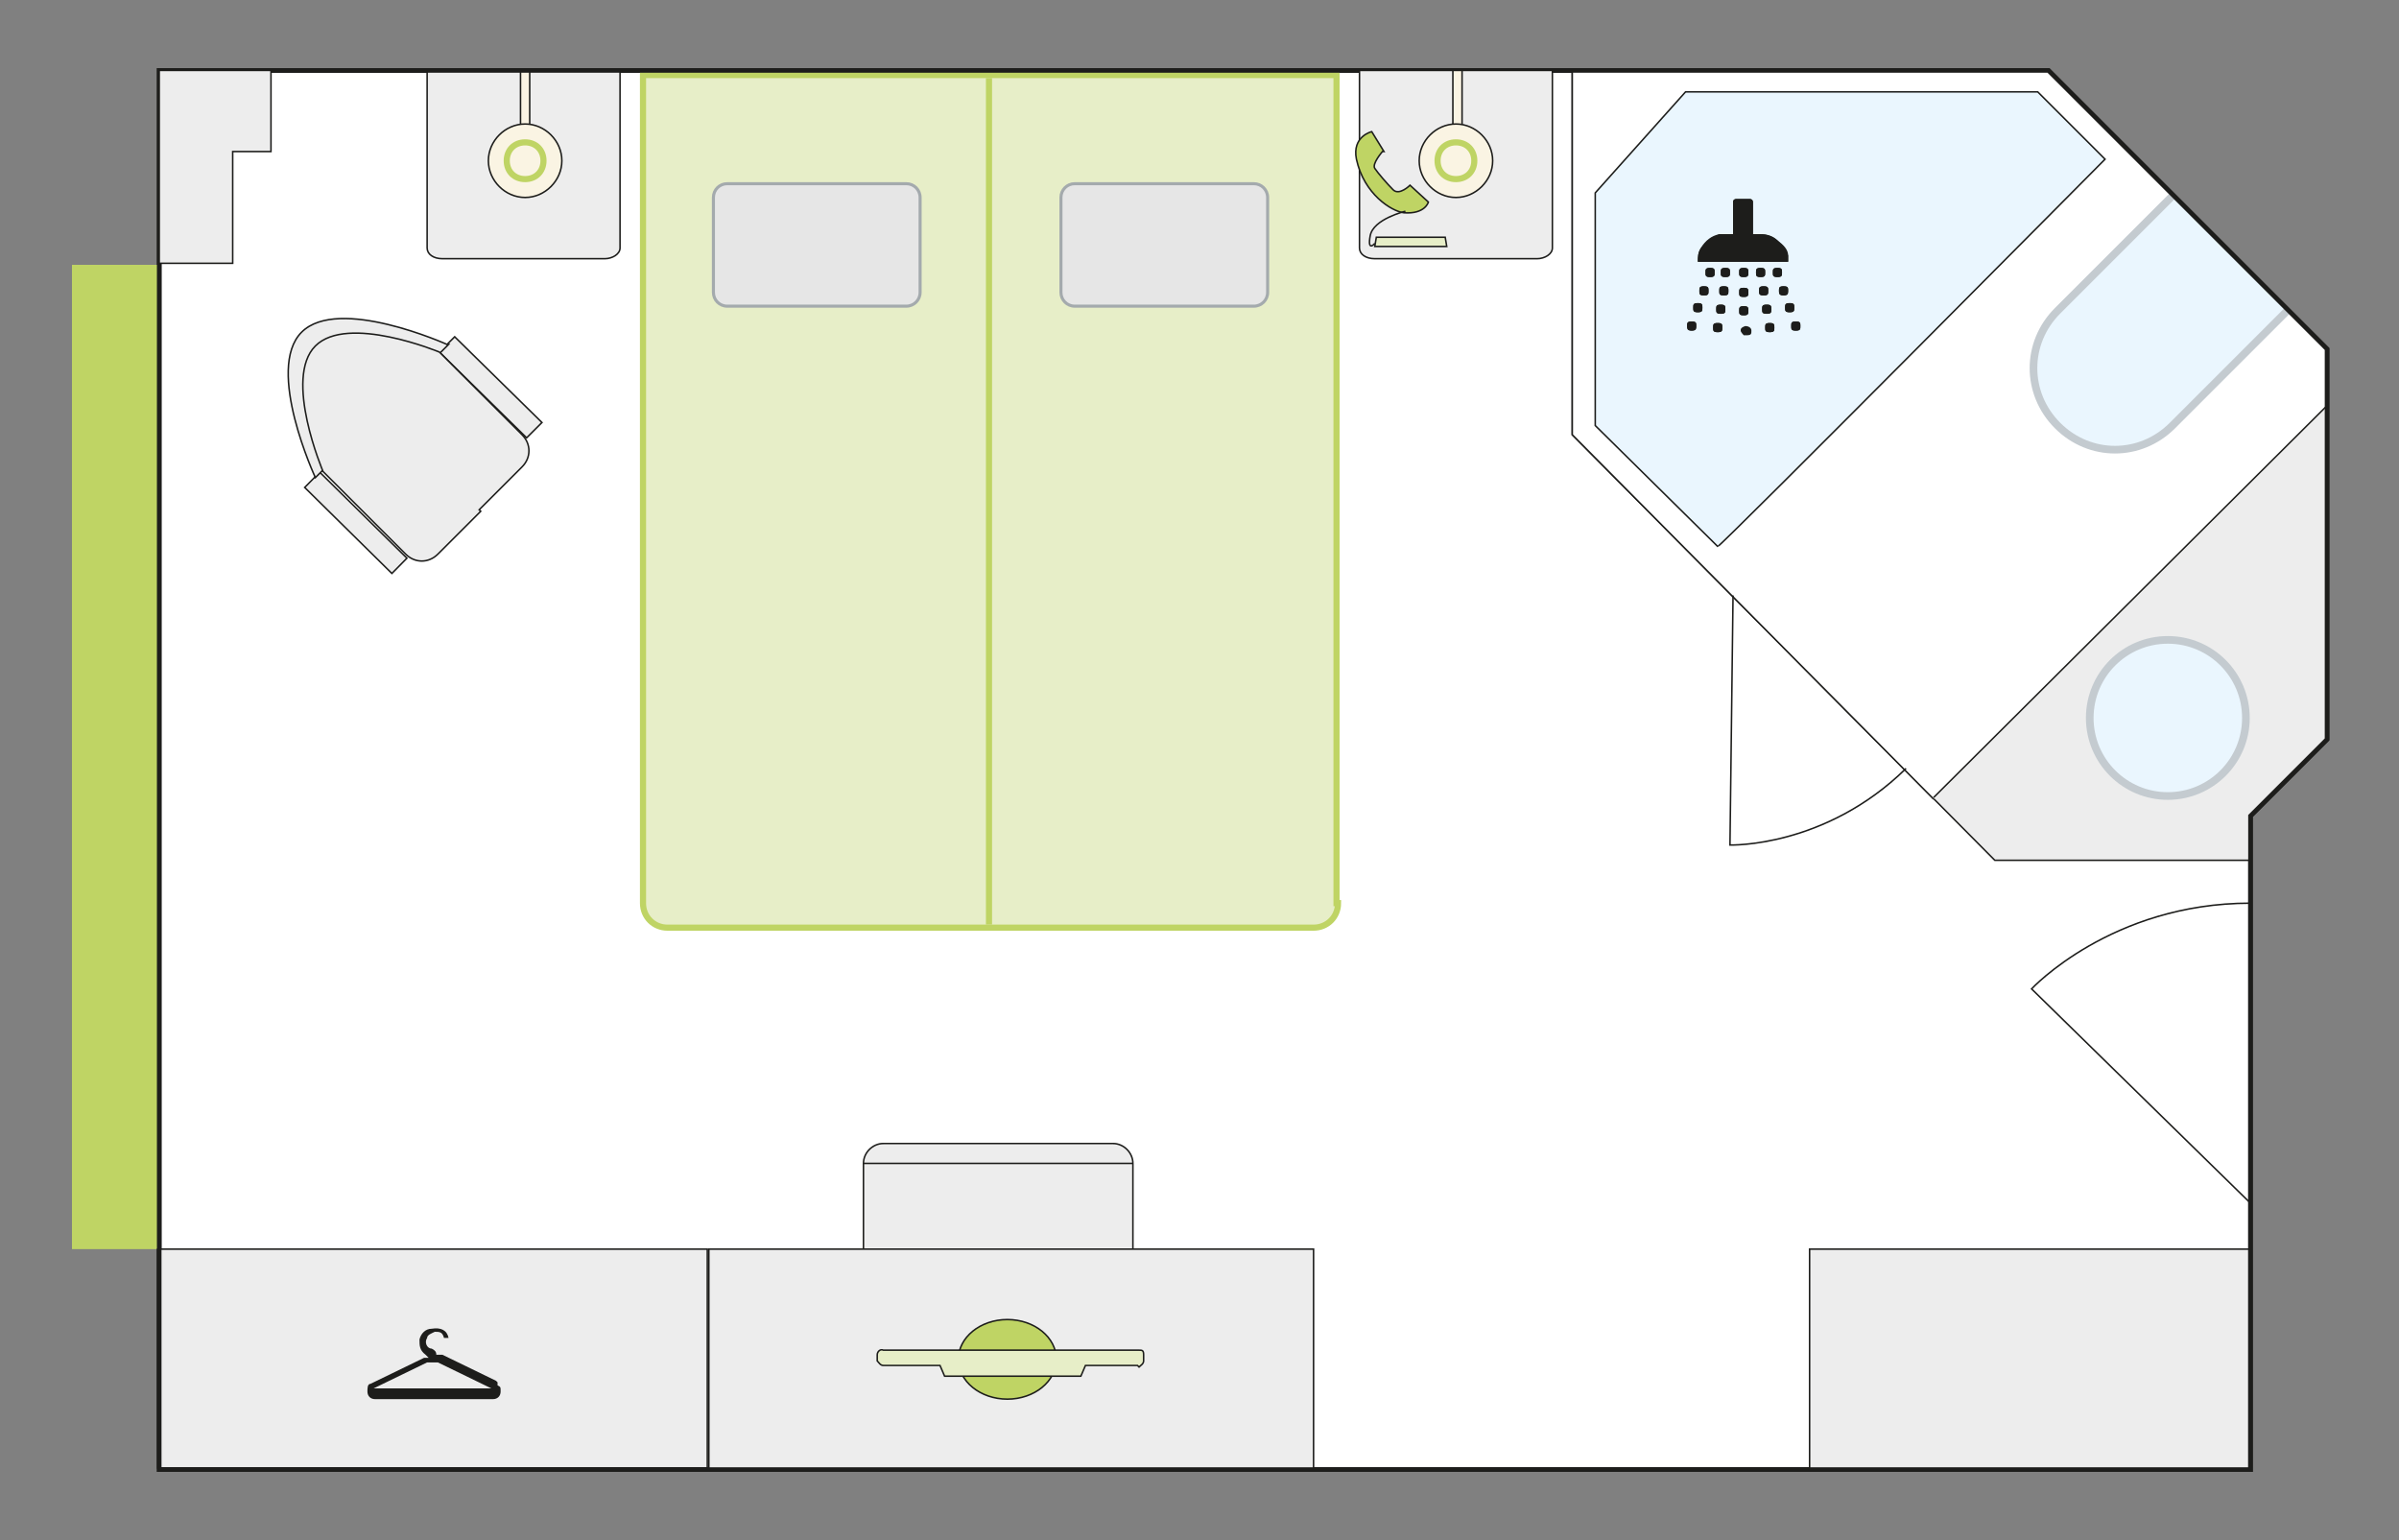 <?xml version="1.0" encoding="UTF-8"?>
<svg xmlns="http://www.w3.org/2000/svg" version="1.1" viewBox="0 0 156.7 100.6">
  <rect x="0" y="0" width="156.7" height="100.6" fill="#808080" stroke="none"/>
  <defs>
    <style>
      .cls-1, .cls-2, .cls-3, .cls-4, .cls-5, .cls-6, .cls-7, .cls-8, .cls-9, .cls-10, .cls-11, .cls-12, .cls-13, .cls-14, .cls-15, .cls-16 {
        stroke: #1d1d1b;
      }

      .cls-1, .cls-2, .cls-3, .cls-5, .cls-6, .cls-7, .cls-9, .cls-11, .cls-12, .cls-13, .cls-14, .cls-15, .cls-16 {
        stroke-width: .1px;
      }

      .cls-1, .cls-17, .cls-13, .cls-14, .cls-18, .cls-15, .cls-19 {
        stroke-miterlimit: 10;
      }

      .cls-1, .cls-17, .cls-19 {
        fill: #eaf6fe;
      }

      .cls-2, .cls-20, .cls-5, .cls-21, .cls-6, .cls-7, .cls-8, .cls-9, .cls-10, .cls-11, .cls-12, .cls-16 {
        stroke-miterlimit: 3.9;
      }

      .cls-2, .cls-5, .cls-22 {
        fill: #bfd464;
      }

      .cls-2, .cls-17, .cls-7, .cls-9 {
        fill-rule: evenodd;
      }

      .cls-3, .cls-20, .cls-10, .cls-12, .cls-23, .cls-15 {
        fill: none;
      }

      .cls-4 {
        stroke-miterlimit: 3.9;
        stroke-width: .1px;
      }

      .cls-4, .cls-9, .cls-14, .cls-16 {
        fill: #ededed;
      }

      .cls-20, .cls-21, .cls-23 {
        stroke: #bfd464;
        stroke-width: .4px;
      }

      .cls-17, .cls-19 {
        stroke: #c4cbd0;
        stroke-width: .5px;
      }

      .cls-21, .cls-7 {
        fill: #e7eec8;
      }

      .cls-6 {
        fill: #ffd500;
      }

      .cls-8, .cls-10 {
        stroke-width: .3px;
      }

      .cls-8, .cls-13 {
        fill: #fff;
      }

      .cls-11 {
        fill: #faf4e3;
      }

      .cls-24 {
        fill: #1d1d1b;
      }

      .cls-18 {
        fill: #e6e6e6;
        stroke: #a4aaad;
        stroke-width: .2px;
      }
    </style>
  </defs>
  <g>
    <g id="Ebene_1">
      <g id="Ebene_1-2" data-name="Ebene_1">
        <polygon class="cls-8" points="147 96 147 53.3 152 48.3 152 22.8 133.8 4.6 10.4 4.6 10.4 96 147 96"></polygon>
        <polygon class="cls-14" points="102.7 4.6 133.8 4.6 152 22.8 152 48.3 147 53.3 147 56.2 130.3 56.2 102.7 28.4 102.7 4.6"></polygon>
        <polyline class="cls-13" points="126.3 52.2 102.7 28.4 102.7 4.6 133.8 4.6 152 22.8 152 26.6"></polyline>
        <path class="cls-1" d="M112.2,35.7c.2,0,25.3-25.3,25.3-25.3l-4.4-4.4h-23l-5.9,6.6v15.2s8,7.9,8,7.9Z"></path>
        <g>
          <path class="cls-9" d="M56.4,83.7v-7.7c0-.7.6-1.3,1.3-1.3h15c.7,0,1.3.6,1.3,1.3v7.7h-17.6Z"></path>
          <line class="cls-12" x1="56.4" y1="76" x2="74" y2="76"></line>
        </g>
        <g>
          <line class="cls-12" x1="28.7" y1="23" x2="21" y2="30.7"></line>
          <polygon class="cls-9" points="29.7 22 28.7 23 34.4 28.6 35.4 27.6 29.7 22"></polygon>
          <rect class="cls-4" x="22.6" y="30.1" width="1.4" height="8" transform="translate(-17.4 26.8) rotate(-45.4)"></rect>
          <path class="cls-9" d="M29.2,22.5s-7.1-3.2-9.5-.8c-2.4,2.4.9,9.5.9,9.5l8.7-8.7h0Z"></path>
          <path class="cls-9" d="M31.3,33.3l2.8-2.8c.6-.6.6-1.5,0-2.1l-5.4-5.4s-6-2.5-8.1-.4.5,8.2.5,8.2l5.4,5.4c.6.6,1.5.6,2.1,0l2.8-2.8h0Z"></path>
        </g>
        <rect class="cls-22" x="4.7" y="17.3" width="5.7" height="64.3"></rect>
        <rect class="cls-16" x="118.2" y="81.6" width="28.7" height="14.4"></rect>
        <rect class="cls-16" x="10.3" y="81.6" width="35.9" height="14.3"></rect>
        <rect class="cls-16" x="46.3" y="81.6" width="39.5" height="14.4"></rect>
        <path class="cls-17" d="M149.4,20.3l-7.5,7.5c-2.1,2.1-5.4,2.1-7.5,0h0c-2.1-2.1-2.1-5.4,0-7.5l7.5-7.5"></path>
        <g>
          <path class="cls-24" d="M116.8,17.1h0v-.4c0-.4-.3-.7-.7-1s-.7-.4-1.1-.4h-.5v-2.1s0-.2-.2-.2h-.9s-.2,0-.2.2v2.1h-.9c-.5.1-.9.4-1.2.9-.2.3-.2.6-.2.9h5.9,0ZM114.2,20.3c0-.2,0-.3-.3-.3s-.3.1-.3.3,0,.3.3.3.3-.1.3-.3ZM112.1,20.2c0,.2,0,.3.3.3s.3-.1.3-.3,0-.3-.3-.3-.3.1-.3.3ZM111.6,19c0-.2,0-.3-.3-.3s-.3.1-.3.3,0,.3.3.3.3-.1.3-.3ZM114.2,19.1c0-.2,0-.3-.3-.3s-.3.1-.3.3,0,.3.3.3.3-.1.3-.3ZM112.9,19c0-.2,0-.3-.3-.3s-.3.1-.3.3,0,.3.3.3.3-.1.3-.3ZM117.2,20.1c0-.2,0-.3-.3-.3s-.3.1-.3.3,0,.3.3.3.3-.1.3-.3ZM111.9,21.4c0,.2,0,.3.3.3s.3-.1.3-.3,0-.3-.3-.3-.3.1-.3.3ZM116.4,17.8c0-.2,0-.3-.3-.3s-.3.1-.3.3,0,.3.3.3.3-.1.3-.3ZM115.7,20.2c0-.2,0-.3-.3-.3s-.3.1-.3.3,0,.3.3.3.3-.1.3-.3ZM115.9,21.4c0-.2,0-.3-.3-.3s-.3.1-.3.3,0,.3.3.3.3-.1.3-.3ZM115.3,17.8c0-.2,0-.3-.3-.3s-.3.1-.3.3,0,.3.3.3.3-.1.3-.3ZM115.5,19c0-.2,0-.3-.3-.3s-.3.1-.3.3,0,.3.3.3.3-.1.3-.3ZM117.6,21.3c0-.2,0-.3-.3-.3s-.3.1-.3.3,0,.3.3.3.3-.1.3-.3ZM116.5,19.3c.2,0,.3-.1.3-.3s0-.3-.3-.3-.3.1-.3.3,0,.3.3.3ZM113,17.8c0-.2,0-.3-.3-.3s-.3.1-.3.3,0,.3.3.3.3-.1.3-.3ZM110.5,21.6c.2,0,.3-.1.3-.3s0-.3-.3-.3-.3.1-.3.3,0,.3.3.3ZM111.2,20.1c0-.2,0-.3-.3-.3s-.3.1-.3.3,0,.3.3.3.3-.1.3-.3ZM112,17.8c0-.2,0-.3-.3-.3s-.3.1-.3.3,0,.3.3.3.3-.1.3-.3ZM114.2,17.8c0-.2,0-.3-.3-.3s-.3.1-.3.3,0,.3.3.3.3-.1.3-.3Z"></path>
          <path class="cls-24" d="M116.8,17.1h-5.9c0-.3,0-.6.2-.9.3-.4.7-.7,1.2-.9h.9v-2.1s0-.2.2-.2h.9s.2,0,.2.2v2.1h.5c.4,0,.8.1,1.1.4s.6.6.7,1v.4h0Z"></path>
          <g>
            <path class="cls-24" d="M113.9,21.9h0c0,0-.2-.2-.2-.3s0-.2.3-.3c.2,0,.4.1.4.3s0,.3-.3.3h-.2Z"></path>
            <path class="cls-24" d="M114.2,20.3c0,.2,0,.3-.3.3s-.3-.1-.3-.3,0-.3.3-.3.3.1.3.3Z"></path>
            <path class="cls-24" d="M112.1,20.2c0-.2,0-.3.3-.3s.3.1.3.3,0,.3-.3.3-.3-.1-.3-.3Z"></path>
            <path class="cls-24" d="M111.6,19c0,.2,0,.3-.3.3s-.3-.1-.3-.3,0-.3.3-.3.3.1.3.3Z"></path>
            <path class="cls-24" d="M114.2,19.1c0,.2,0,.3-.3.3s-.3-.1-.3-.3,0-.3.3-.3.3.1.3.3Z"></path>
            <path class="cls-24" d="M112.9,19c0,.2,0,.3-.3.3s-.3-.1-.3-.3,0-.3.3-.3.3.1.3.3Z"></path>
            <path class="cls-24" d="M117.2,20.1c0,.2,0,.3-.3.3s-.3-.1-.3-.3,0-.3.3-.3.3.1.3.3Z"></path>
            <path class="cls-24" d="M111.9,21.4c0-.2,0-.3.3-.3s.3.1.3.3,0,.3-.3.3-.3-.1-.3-.3Z"></path>
            <path class="cls-24" d="M116.4,17.8c0,.2,0,.3-.3.3s-.3-.1-.3-.3,0-.3.3-.3.3.1.3.3Z"></path>
            <path class="cls-24" d="M115.7,20.2c0,.2,0,.3-.3.3s-.3-.1-.3-.3,0-.3.3-.3.3.1.3.3Z"></path>
            <path class="cls-24" d="M115.9,21.4c0,.2,0,.3-.3.3s-.3-.1-.3-.3,0-.3.3-.3.3.1.3.3Z"></path>
            <path class="cls-24" d="M115.3,17.8c0,.2,0,.3-.3.3s-.3-.1-.3-.3,0-.3.3-.3.3.1.3.3Z"></path>
            <path class="cls-24" d="M115.5,19c0,.2,0,.3-.3.3s-.3-.1-.3-.3,0-.3.3-.3.3.1.3.3Z"></path>
            <path class="cls-24" d="M117.6,21.3c0,.2,0,.3-.3.3s-.3-.1-.3-.3,0-.3.3-.3.3.1.3.3Z"></path>
            <path class="cls-24" d="M116.5,19.3c-.2,0-.3-.1-.3-.3s0-.3.3-.3.3.1.3.3,0,.3-.3.3Z"></path>
            <path class="cls-24" d="M113,17.8c0,.2,0,.3-.3.3s-.3-.1-.3-.3,0-.3.3-.3.3.1.3.3Z"></path>
            <path class="cls-24" d="M110.5,21.6c-.2,0-.3-.1-.3-.3s0-.3.3-.3.3.1.3.3,0,.3-.3.3Z"></path>
            <path class="cls-24" d="M111.2,20.1c0,.2,0,.3-.3.3s-.3-.1-.3-.3,0-.3.3-.3.3.1.3.3Z"></path>
            <path class="cls-24" d="M112,17.8c0,.2,0,.3-.3.3s-.3-.1-.3-.3,0-.3.3-.3.3.1.3.3Z"></path>
            <path class="cls-24" d="M114.2,17.8c0,.2,0,.3-.3.3s-.3-.1-.3-.3,0-.3.3-.3.3.1.3.3Z"></path>
          </g>
        </g>
        <g>
          <path class="cls-9" d="M40.5,4.6v11.6c0,.4-.5.7-1,.7h-10.6c-.6,0-1-.3-1-.7V4.6h12.6Z"></path>
          <rect class="cls-11" x="34" y="4.6" width=".6" height="4"></rect>
          <g>
            <path class="cls-11" d="M31.9,10.5c0-1.3,1.1-2.4,2.4-2.4s2.4,1.1,2.4,2.4-1.1,2.4-2.4,2.4-2.4-1.1-2.4-2.4Z"></path>
            <path class="cls-6" d="M34.3,10.5"></path>
          </g>
          <g>
            <path class="cls-23" d="M33.1,10.5c0-.7.5-1.2,1.2-1.2s1.2.5,1.2,1.2-.5,1.2-1.2,1.2-1.2-.5-1.2-1.2Z"></path>
            <path class="cls-6" d="M34.3,10.5"></path>
          </g>
        </g>
        <path class="cls-21" d="M87.3,59V4.9h-45.3v54.1c0,.9.7,1.6,1.6,1.6h42.2c.9,0,1.6-.7,1.6-1.6h0Z"></path>
        <g>
          <path class="cls-18" d="M81.9,20h-11.7c-.5,0-.9-.4-.9-.9v-6.2c0-.5.4-.9.9-.9h11.7c.5,0,.9.4.9.9v6.2c0,.5-.4.9-.9.9h0Z"></path>
          <path class="cls-18" d="M73.2,16"></path>
        </g>
        <g>
          <path class="cls-18" d="M59.2,20h-11.7c-.5,0-.9-.4-.9-.9v-6.2c0-.5.4-.9.9-.9h11.7c.5,0,.9.4.9.9v6.2c0,.5-.4.9-.9.9h0Z"></path>
          <path class="cls-18" d="M50.6,16"></path>
        </g>
        <line class="cls-20" x1="64.6" y1="60.4" x2="64.6" y2="5.1"></line>
        <g>
          <ellipse class="cls-5" cx="65.8" cy="88.8" rx="3.2" ry="2.6"></ellipse>
          <path class="cls-7" d="M74.3,89.2h-3.4l-.3.7h-8.9l-.3-.7h-3.7c-.2,0-.3-.2-.4-.3v-.4c0-.2.2-.4.4-.3h16.7c.2,0,.3,0,.3.3v.4c0,.2-.2.3-.3.4h0Z"></path>
        </g>
        <g id="SZ1UpP.tif">
          <path class="cls-24" d="M32.4,90.2h0l-3.5-1.7s-.2,0-.4,0c0-.2-.1-.3-.3-.4-.3,0-.5-.4-.3-.7,0-.2.3-.3.5-.4.3,0,.5,0,.6.4h0c0,0,.3,0,.3,0h0c-.1-.5-.5-.7-1.1-.6-.4,0-.7.3-.8.7,0,.4,0,.7.4,1l.2.2c-.2,0-.3,0-.3,0l-3.5,1.7h0c-.2,0-.2.3-.2.5,0,.3.2.5.5.5h7.7c.3,0,.5-.2.5-.5s0-.3-.2-.4v-.2ZM32.1,90.7h-7.7l3.5-1.7h0s.2,0,.3,0h.4l3.5,1.7h0Z"></path>
        </g>
        <polygon class="cls-10" points="147 96 147 53.3 152 48.3 152 22.8 133.8 4.6 10.4 4.6 10.4 96 147 96"></polygon>
        <circle class="cls-19" cx="141.6" cy="46.9" r="5.1"></circle>
        <line class="cls-15" x1="126.3" y1="52.1" x2="151.9" y2="26.6"></line>
        <polygon class="cls-16" points="10.4 4.6 17.7 4.6 17.7 9.9 15.2 9.9 15.2 17.2 10.4 17.2 10.4 4.6"></polygon>
        <path class="cls-3" d="M113.2,38.9l-.2,16.3s6.2.2,11.5-5"></path>
        <path class="cls-3" d="M147,78.6l-14.3-14s5.2-5.6,14.3-5.6"></path>
        <g>
          <path class="cls-9" d="M101.4,4.6v11.6c0,.4-.5.7-1,.7h-10.6c-.6,0-1-.3-1-.7V4.6h12.6Z"></path>
          <rect class="cls-11" x="94.9" y="4.6" width=".6" height="4"></rect>
          <g>
            <path class="cls-11" d="M92.7,10.5c0-1.3,1.1-2.4,2.4-2.4s2.4,1.1,2.4,2.4-1.1,2.4-2.4,2.4-2.4-1.1-2.4-2.4Z"></path>
            <path class="cls-6" d="M95.2,10.5"></path>
          </g>
          <g>
            <path class="cls-23" d="M93.9,10.5c0-.7.5-1.2,1.2-1.2s1.2.5,1.2,1.2-.5,1.2-1.2,1.2-1.2-.5-1.2-1.2Z"></path>
            <path class="cls-6" d="M95.2,10.5"></path>
          </g>
        </g>
        <g>
          <path class="cls-2" d="M90.4,9.9l-.8-1.3s-1.3.3-1,1.8c.5,2.3,2.3,3.4,3.1,3.5,1.4.1,1.6-.7,1.6-.7l-1.2-1.1s-.7.7-1.1.3-1-1.1-1.2-1.4.5-1.1.5-1.1h0Z"></path>
          <polygon class="cls-7" points="94.5 16.1 89.8 16.1 89.9 15.5 94.4 15.5 94.5 16.1"></polygon>
          <path class="cls-12" d="M91.8,13.8s-2.1.5-2.3,1.6.3.5.3.5"></path>
        </g>
      </g>
    </g>
  </g>
</svg>
